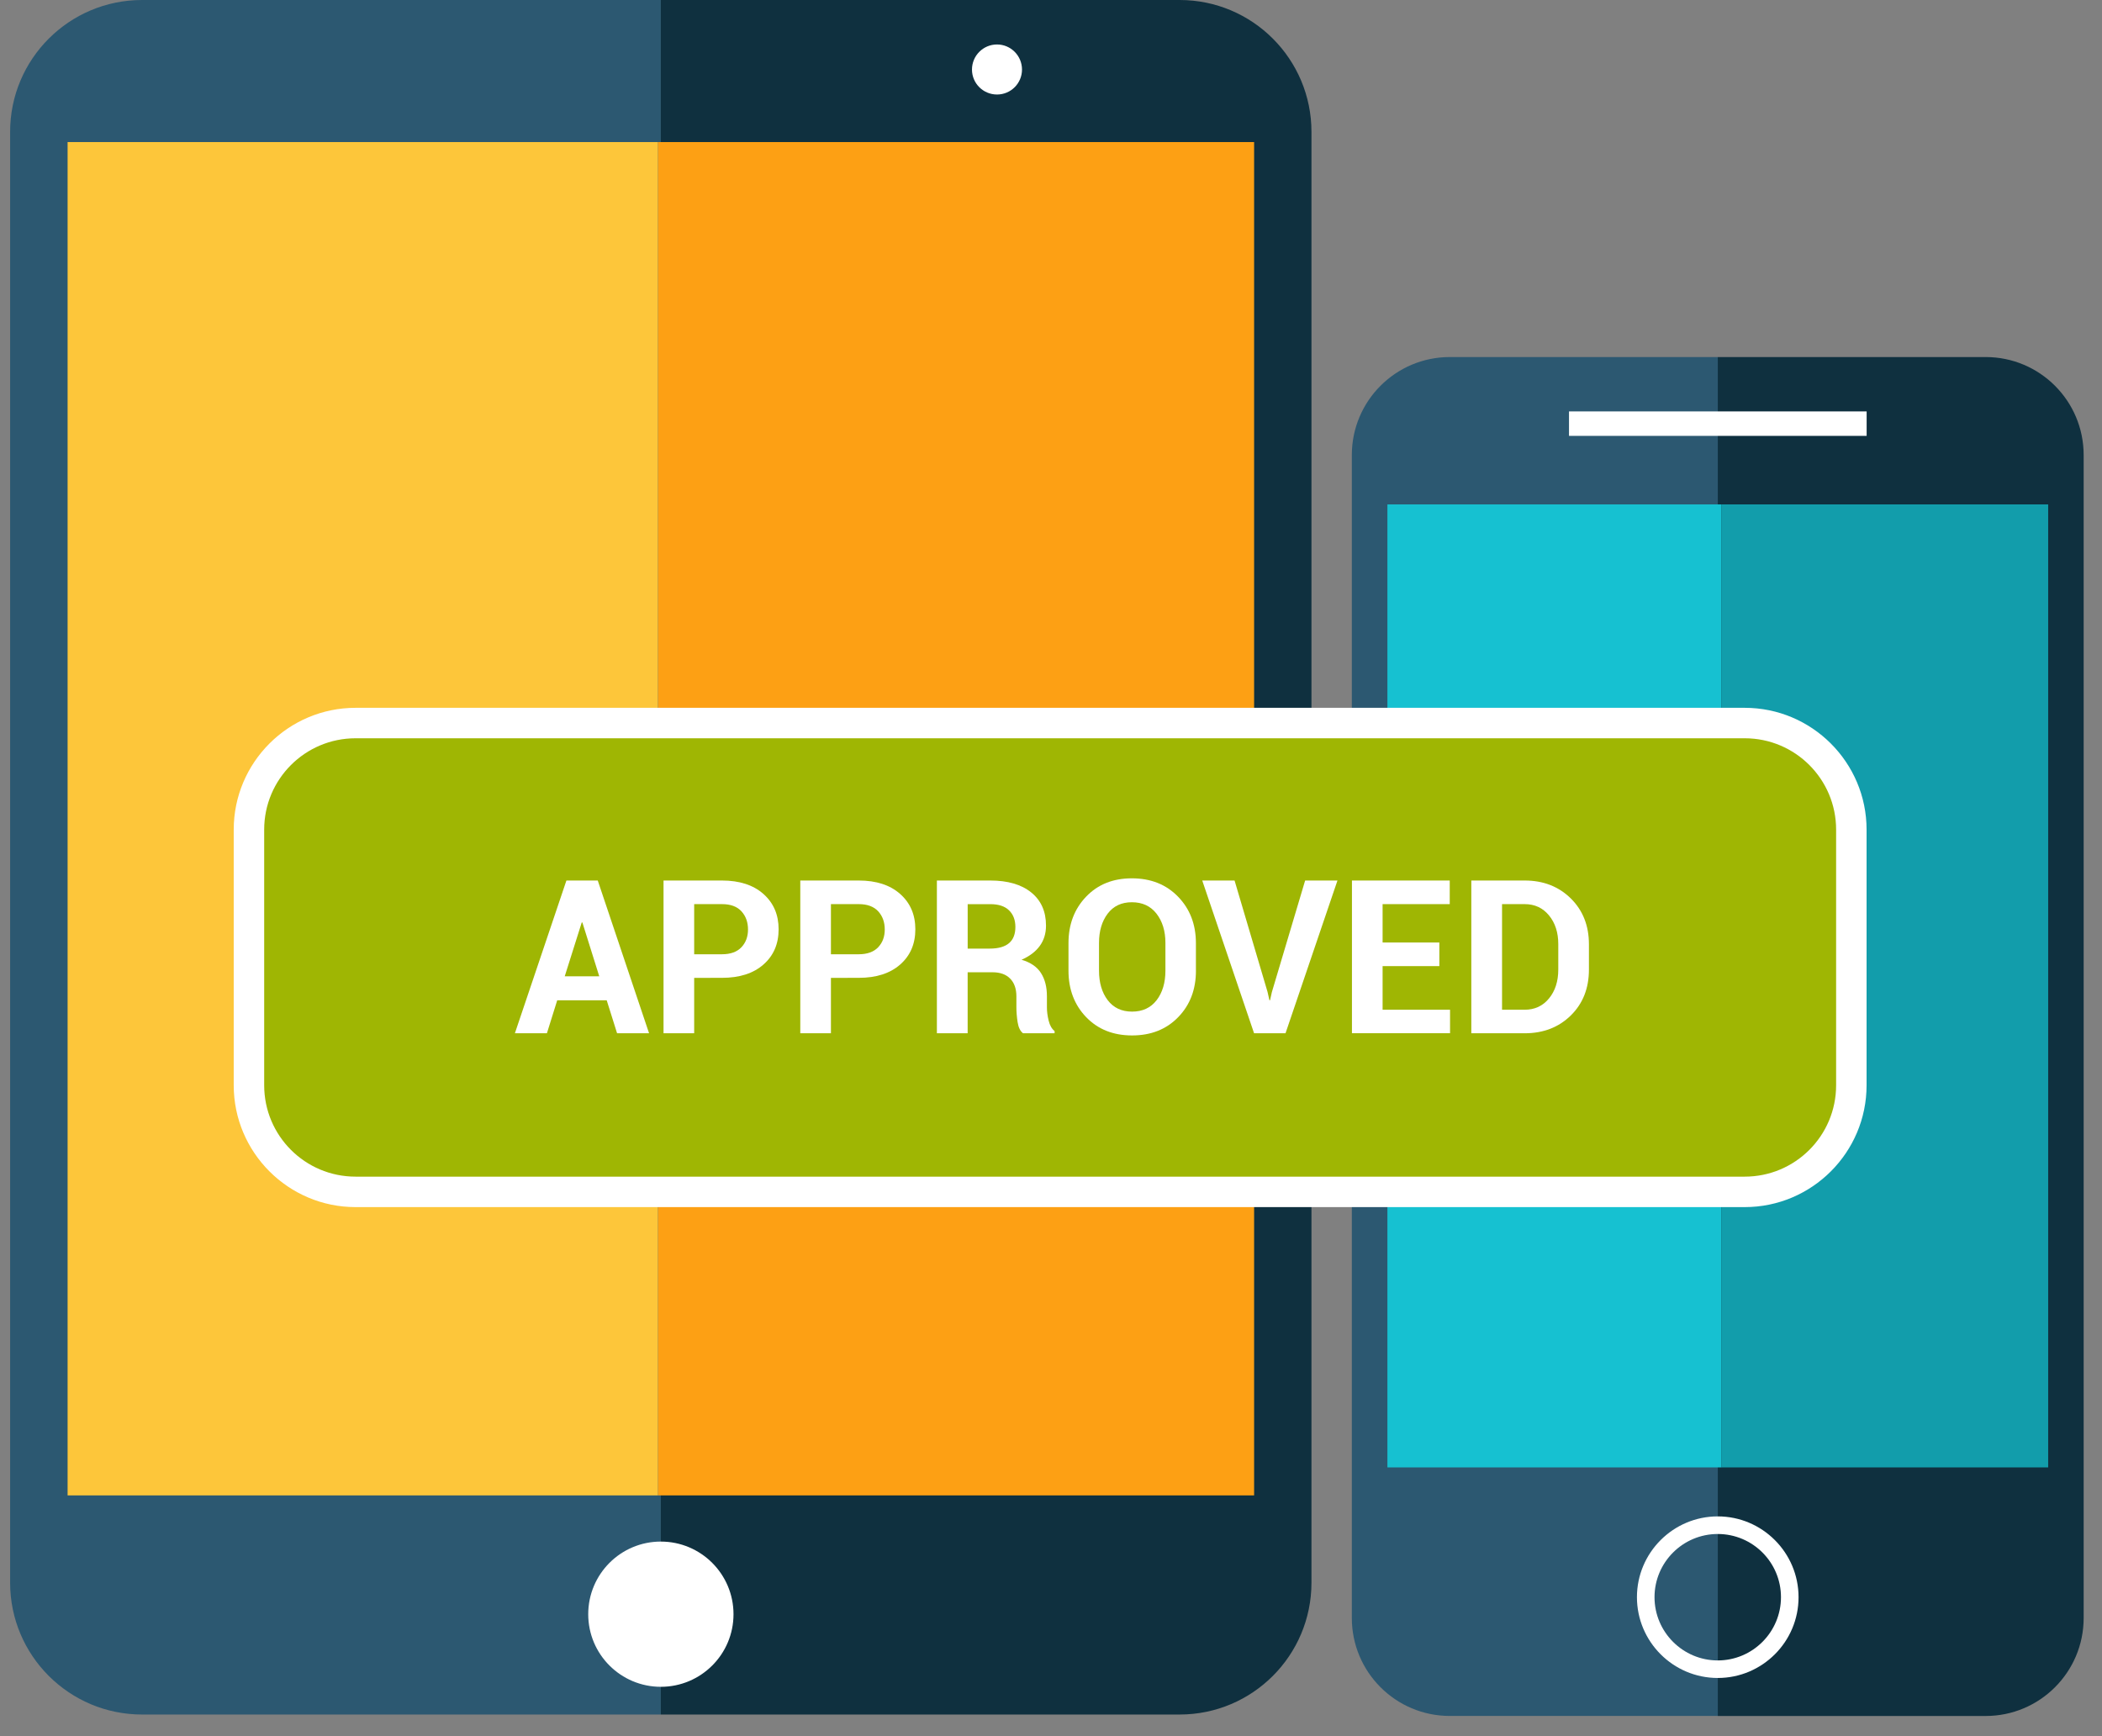 <svg width="69" height="57" viewBox="0 0 69 57" fill="none" xmlns="http://www.w3.org/2000/svg">
<rect x="0" y="0" width="69" height="57" fill="#808080" stroke="none"/>
<path d="M65.18 11.722H56.387V56.337H65.18C66.957 56.337 68.398 54.897 68.398 53.12V14.94C68.398 13.162 66.958 11.722 65.18 11.722Z" fill="#0F303F"/>
<path d="M47.593 11.722C45.816 11.722 44.375 13.162 44.375 14.939V53.119C44.375 54.896 45.815 56.336 47.593 56.336H56.388V11.722H47.593Z" fill="#2C5871"/>
<path d="M61.274 13.507H51.504V14.31H61.274V13.507Z" fill="white"/>
<path d="M56.387 55.089C54.924 55.089 53.734 53.899 53.734 52.436C53.734 50.975 54.924 49.784 56.387 49.784C57.849 49.784 59.039 50.975 59.039 52.436C59.04 53.9 57.849 55.089 56.387 55.089ZM56.387 50.362C55.242 50.362 54.311 51.292 54.311 52.437C54.311 53.581 55.243 54.513 56.387 54.513C57.532 54.513 58.462 53.581 58.462 52.437C58.462 51.291 57.532 50.362 56.387 50.362Z" fill="white"/>
<path d="M56.506 16.56H45.543V48.176H56.506V16.56Z" fill="#16C1D1"/>
<path d="M67.233 16.56H56.504V48.176H67.233V16.56Z" fill="#129DAB"/>
<path d="M4.663 0C2.271 0 0.332 1.939 0.332 4.329V51.96C0.332 54.35 2.271 56.289 4.663 56.289H21.692V0H4.663Z" fill="#2C5871"/>
<path d="M38.722 0H21.691V56.289H38.722C41.114 56.289 43.05 54.35 43.05 51.96V4.329C43.05 1.939 41.114 0 38.722 0Z" fill="#0F303F"/>
<path d="M24.078 52.996C24.078 54.312 23.009 55.379 21.693 55.379C20.376 55.379 19.309 54.312 19.309 52.996C19.309 51.679 20.375 50.611 21.693 50.611C23.008 50.611 24.078 51.678 24.078 52.996Z" fill="white"/>
<path d="M33.548 2.283C33.548 2.737 33.181 3.103 32.728 3.103C32.274 3.103 31.906 2.737 31.906 2.283C31.906 1.829 32.274 1.46 32.728 1.46C33.18 1.46 33.548 1.829 33.548 2.283Z" fill="white"/>
<path d="M21.602 4.664H2.219V49.095H21.602V4.664Z" fill="#FDC63A"/>
<path d="M41.167 4.664H21.602V49.095H41.167V4.664Z" fill="#FDA014"/>
<path d="M11.672 39.63C9.466 39.63 7.672 37.835 7.672 35.63V27.238C7.672 25.032 9.466 23.238 11.672 23.238H57.272C59.478 23.238 61.272 25.032 61.272 27.238V35.63C61.272 37.835 59.478 39.63 57.272 39.63H11.672Z" fill="white"/>
<path d="M57.272 38.63H11.672C10.015 38.63 8.672 37.287 8.672 35.63V27.238C8.672 25.581 10.015 24.238 11.672 24.238H57.272C58.929 24.238 60.272 25.581 60.272 27.238V35.63C60.272 37.287 58.929 38.63 57.272 38.63Z" fill="#9FB603"/>
<path d="M19.916 32.841H18.291L17.953 33.922H16.902L18.593 28.908H19.622L21.306 33.922H20.256L19.916 32.841ZM18.538 32.052H19.671L19.117 30.285H19.096L18.538 32.052Z" fill="white"/>
<path d="M22.787 32.104V33.922H21.781V28.908H23.7C24.276 28.908 24.729 29.056 25.061 29.35C25.393 29.645 25.559 30.031 25.559 30.509C25.559 30.989 25.393 31.375 25.061 31.666C24.729 31.958 24.276 32.103 23.7 32.103L22.787 32.104ZM22.787 31.329H23.7C23.979 31.329 24.192 31.252 24.337 31.1C24.482 30.947 24.554 30.753 24.554 30.516C24.554 30.275 24.482 30.076 24.339 29.919C24.196 29.762 23.983 29.683 23.7 29.683H22.787V31.329Z" fill="white"/>
<path d="M27.276 32.104V33.922H26.27V28.908H28.189C28.765 28.908 29.218 29.056 29.549 29.35C29.881 29.644 30.047 30.031 30.047 30.509C30.047 30.989 29.881 31.375 29.549 31.666C29.218 31.957 28.765 32.103 28.189 32.103L27.276 32.104ZM27.276 31.329H28.189C28.468 31.329 28.68 31.252 28.826 31.1C28.971 30.947 29.043 30.753 29.043 30.516C29.043 30.275 28.971 30.076 28.828 29.919C28.683 29.762 28.471 29.683 28.189 29.683H27.276V31.329Z" fill="white"/>
<path d="M31.764 31.918V33.922H30.754V28.908H32.507C33.079 28.908 33.527 29.038 33.85 29.299C34.174 29.56 34.336 29.923 34.336 30.389C34.336 30.646 34.268 30.868 34.131 31.056C33.994 31.244 33.795 31.394 33.533 31.509C33.829 31.596 34.042 31.742 34.172 31.947C34.302 32.151 34.366 32.404 34.366 32.704V33.073C34.366 33.213 34.386 33.36 34.424 33.512C34.461 33.665 34.527 33.778 34.618 33.851V33.923H33.581C33.489 33.85 33.431 33.728 33.404 33.558C33.378 33.389 33.364 33.224 33.364 33.066V32.712C33.364 32.462 33.296 32.267 33.159 32.128C33.023 31.989 32.83 31.92 32.579 31.92H31.764V31.918ZM31.764 31.143H32.491C32.773 31.143 32.983 31.083 33.123 30.964C33.262 30.845 33.331 30.668 33.331 30.434C33.331 30.205 33.262 30.022 33.123 29.887C32.983 29.751 32.779 29.684 32.508 29.684H31.765V31.143H31.764Z" fill="white"/>
<path d="M39.258 31.866C39.258 32.484 39.065 32.993 38.676 33.393C38.288 33.794 37.783 33.994 37.161 33.994C36.541 33.994 36.038 33.793 35.652 33.391C35.267 32.989 35.074 32.481 35.074 31.866V30.964C35.074 30.351 35.266 29.843 35.651 29.44C36.035 29.037 36.536 28.836 37.154 28.836C37.776 28.836 38.282 29.037 38.672 29.44C39.062 29.843 39.257 30.351 39.257 30.964V31.866H39.258ZM38.256 30.957C38.256 30.567 38.158 30.247 37.963 29.996C37.769 29.746 37.498 29.621 37.154 29.621C36.814 29.621 36.549 29.746 36.36 29.996C36.171 30.246 36.076 30.567 36.076 30.957V31.866C36.076 32.263 36.172 32.587 36.362 32.837C36.552 33.087 36.819 33.212 37.161 33.212C37.505 33.212 37.774 33.087 37.967 32.837C38.159 32.587 38.256 32.263 38.256 31.866V30.957Z" fill="white"/>
<path d="M41.607 32.562L41.67 32.838H41.691L41.75 32.573L42.842 28.909H43.903L42.198 33.923H41.166L39.465 28.909H40.526L41.607 32.562Z" fill="white"/>
<path d="M47.248 31.718H45.385V33.15H47.599V33.921H44.379V28.908H47.589V29.683H45.385V30.943H47.248V31.718Z" fill="white"/>
<path d="M48.297 33.922V28.908H50.05C50.66 28.908 51.164 29.104 51.562 29.495C51.959 29.887 52.158 30.389 52.158 31.002V31.832C52.158 32.447 51.959 32.95 51.562 33.339C51.165 33.728 50.661 33.923 50.05 33.923L48.297 33.922ZM49.306 29.683V33.15H50.05C50.378 33.15 50.644 33.027 50.847 32.78C51.05 32.533 51.152 32.217 51.152 31.831V30.995C51.152 30.614 51.05 30.3 50.847 30.053C50.644 29.806 50.378 29.683 50.05 29.683H49.306Z" fill="white"/>
</svg>
